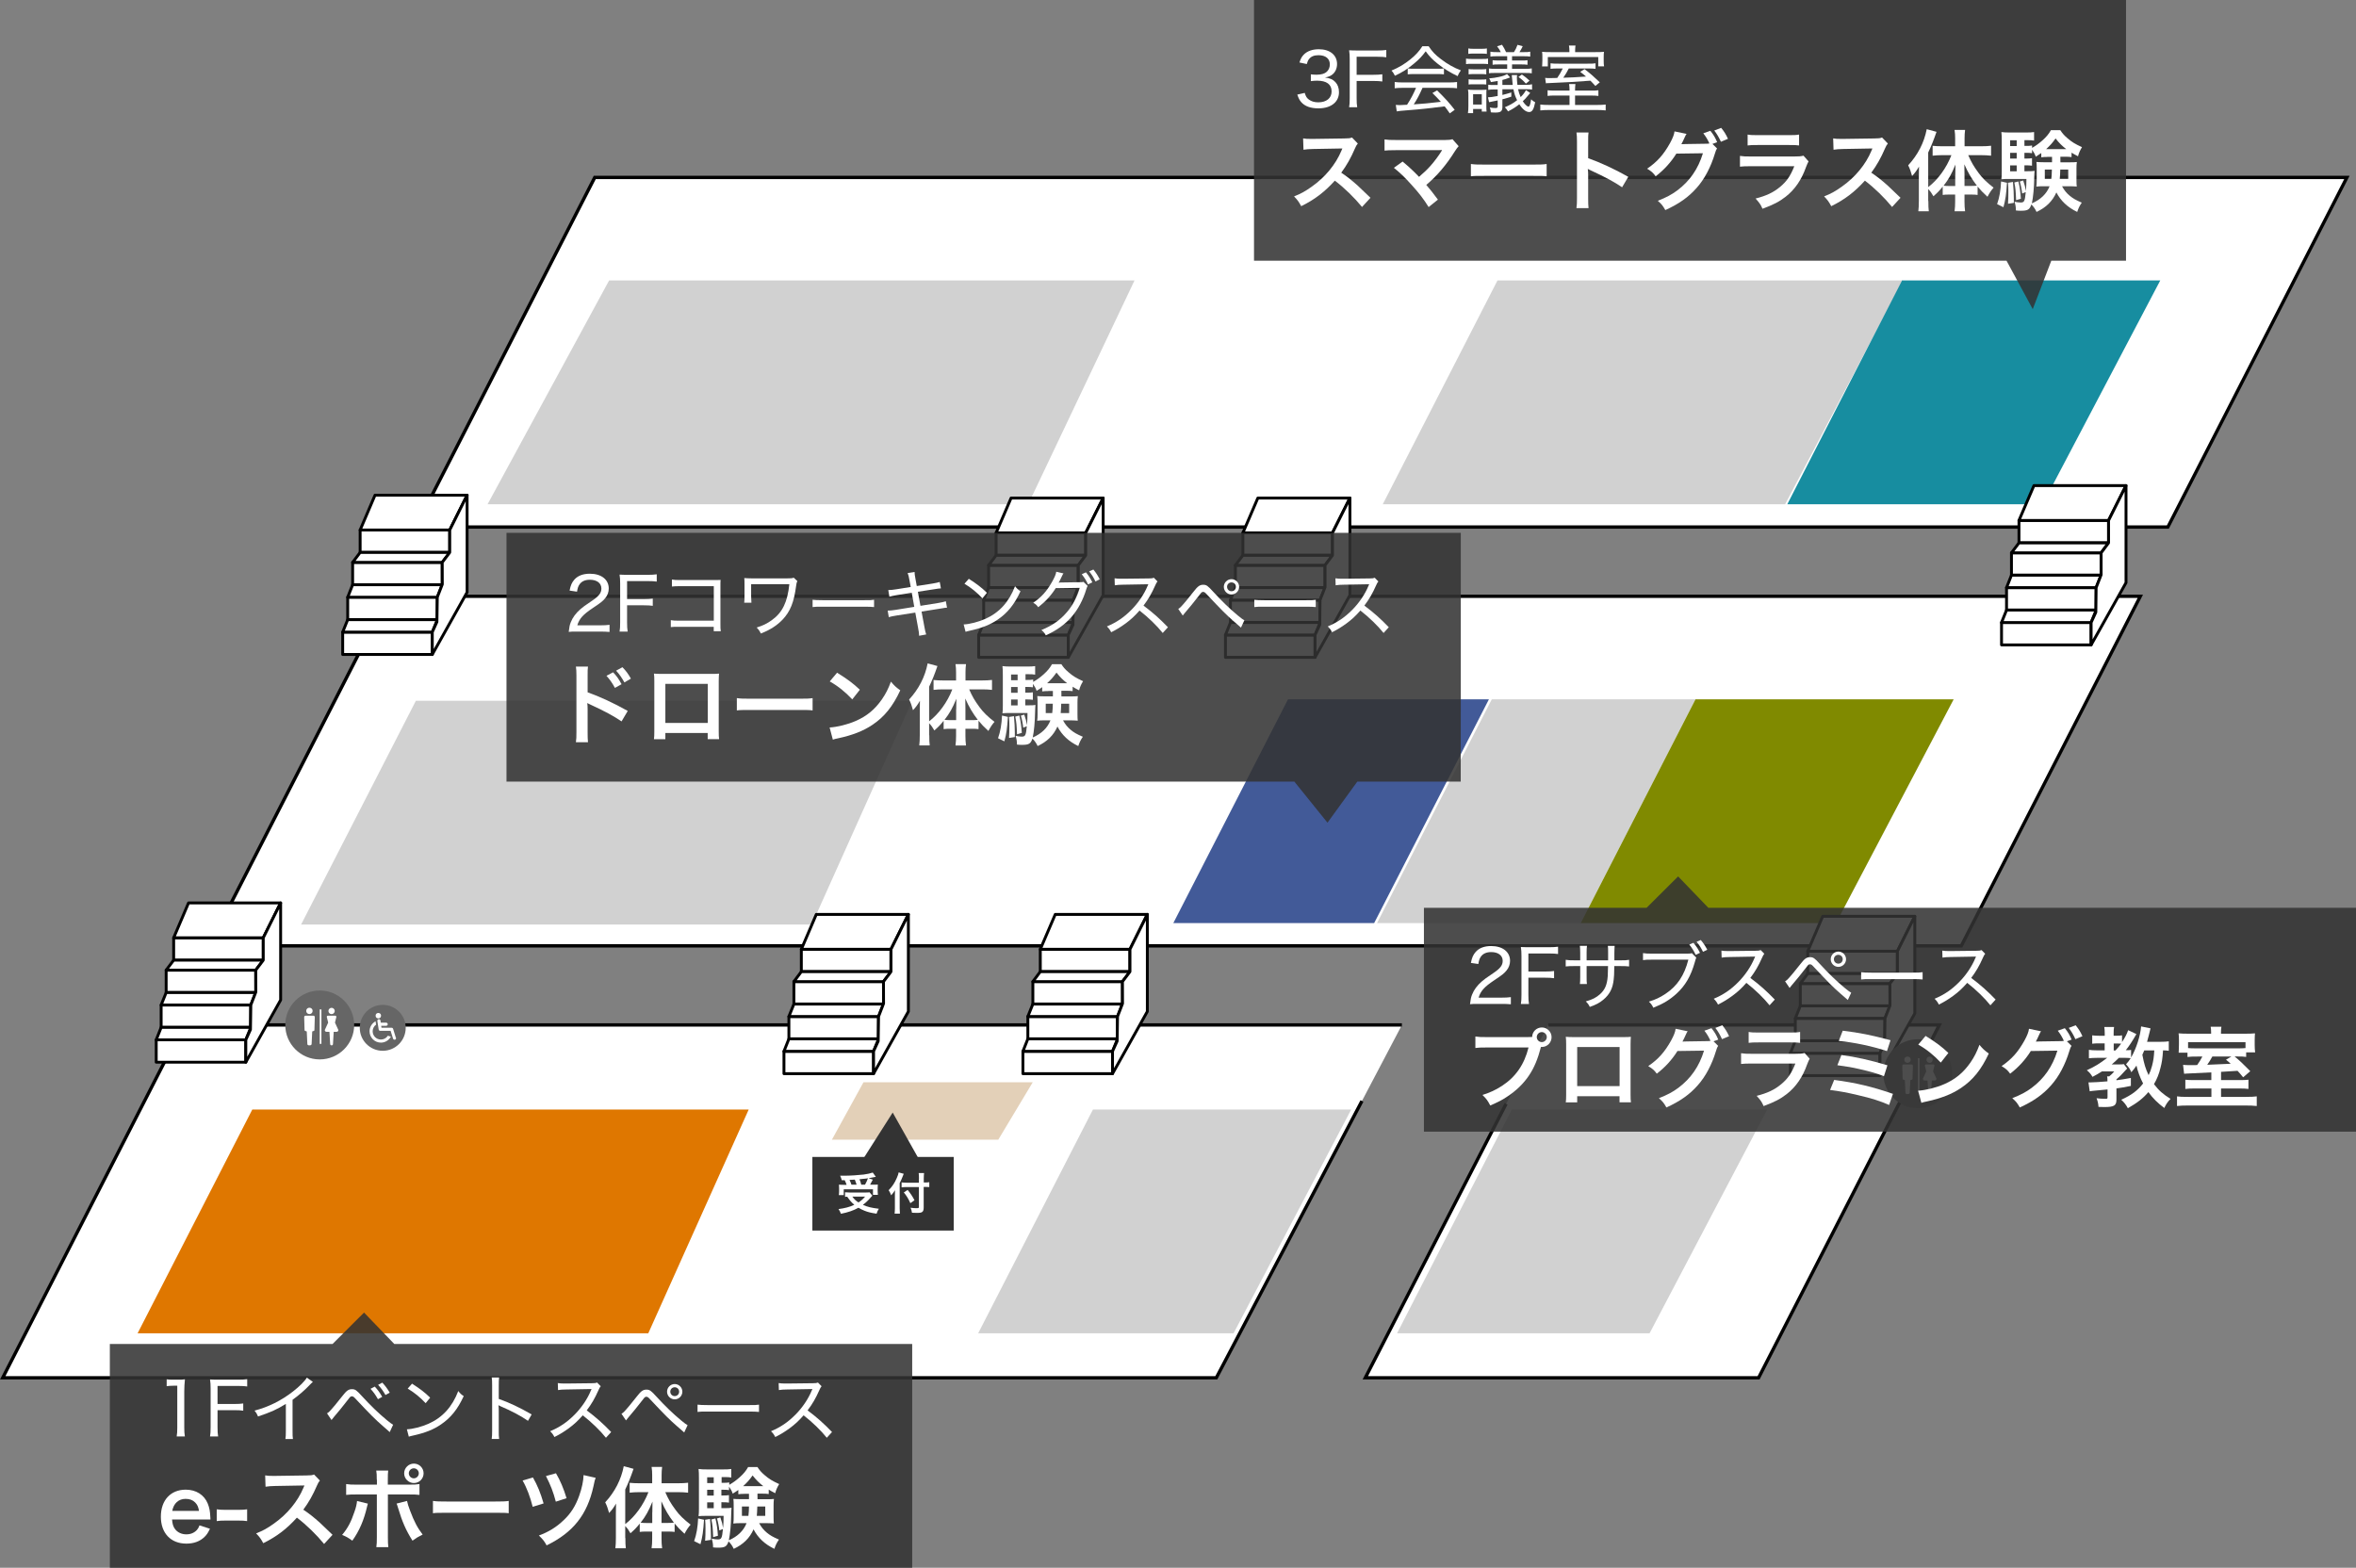 <?xml version="1.0" encoding="UTF-8"?><svg id="_レイヤー_2" xmlns="http://www.w3.org/2000/svg" viewBox="0 0 320.03 212.98"><rect x="0" y="0" width="320.03" height="212.98" fill="#808080" stroke="none"/><defs><style>.cls-1{fill:#000;}.cls-1,.cls-2,.cls-3,.cls-4,.cls-5,.cls-6,.cls-7,.cls-8,.cls-9,.cls-10,.cls-11{stroke-width:0px;}.cls-2{fill:#178da0;}.cls-12{stroke-linecap:round;stroke-linejoin:round;stroke-width:.39px;}.cls-12,.cls-13{stroke:#000;}.cls-12,.cls-13,.cls-10{fill:#fff;}.cls-3{fill:#425a98;}.cls-4{fill:#666;}.cls-13{stroke-miterlimit:10;stroke-width:.45px;}.cls-5{fill:#df7700;}.cls-6{opacity:.87;}.cls-6,.cls-8{fill:#333;}.cls-7{fill:#808a00;}.cls-9{fill:#e3d0b8;}.cls-11{fill:#d1d1d1;}</style></defs><g id="_レイヤー_1-2"><polyline class="cls-13" points="190.43 139.24 24.92 139.24 .37 187.17 165.22 187.17 185 149.57"/><polyline class="cls-13" points="204.58 149.96 185.46 187.17 238.88 187.17 263.43 139.24 210.31 139.24"/><polygon class="cls-10" points="28.41 128.49 52.73 81 290.74 81 266.41 128.49 28.41 128.49"/><path class="cls-1" d="M290.37,81.23l-24.09,47.04H28.78l24.09-47.04h237.5M291.1,80.78H52.59l-24.55,47.94h238.51l24.55-47.94h0Z"/><polygon class="cls-10" points="56.47 71.59 80.79 24.1 318.79 24.1 294.47 71.59 56.47 71.59"/><path class="cls-1" d="M318.43,24.33l-24.09,47.04H56.84l24.09-47.04h237.5M319.16,23.88H80.65l-24.55,47.94h238.51l24.55-47.94h0Z"/><rect class="cls-12" x="23.59" y="127.4" width="12.17" height="3.04"/><rect class="cls-12" x="22.57" y="131.79" width="12.17" height="3.04"/><rect class="cls-12" x="21.89" y="136.53" width="12.17" height="3.04"/><rect class="cls-12" x="21.22" y="141.26" width="12.17" height="3.04"/><polygon class="cls-12" points="33.39 141.26 21.22 141.26 21.89 139.57 34.07 139.57 33.39 141.26"/><polygon class="cls-12" points="34.07 136.53 21.89 136.53 22.57 134.84 34.74 134.84 34.07 136.53"/><polygon class="cls-12" points="34.74 131.79 22.57 131.79 23.59 130.44 35.76 130.44 34.74 131.79"/><polygon class="cls-12" points="35.76 127.4 23.59 127.4 25.61 122.66 38.12 122.66 35.76 127.4"/><polygon class="cls-12" points="33.39 144.3 38.12 135.85 38.12 122.66 35.76 127.4 35.76 129.77 35.76 130.44 34.74 131.79 34.75 134.77 34.07 136.53 34.02 139.87 33.39 141.26 33.39 144.3"/><polygon class="cls-5" points="88.06 181.13 18.69 181.13 34.27 150.73 101.7 150.73 88.06 181.13"/><polygon class="cls-11" points="167.56 181.13 132.87 181.13 148.46 150.73 183.54 150.73 167.56 181.13"/><polygon class="cls-9" points="135.6 154.83 113 154.83 117.29 147.03 140.28 147.03 135.6 154.83"/><polygon class="cls-11" points="224.07 181.13 189.77 181.13 205.36 150.73 240.05 150.73 224.07 181.13"/><rect class="cls-12" x="48.92" y="72" width="12.17" height="3.04"/><rect class="cls-12" x="47.9" y="76.4" width="12.17" height="3.04"/><rect class="cls-12" x="47.23" y="81.13" width="12.17" height="3.04"/><rect class="cls-12" x="46.55" y="85.87" width="12.17" height="3.04"/><polygon class="cls-12" points="58.72 85.87 46.55 85.87 47.23 84.18 59.4 84.18 58.72 85.87"/><polygon class="cls-12" points="59.4 81.13 47.23 81.13 47.9 79.44 60.07 79.44 59.4 81.13"/><polygon class="cls-12" points="60.07 76.4 47.9 76.4 48.92 75.05 61.09 75.05 60.07 76.4"/><polygon class="cls-12" points="61.09 72 48.92 72 50.94 67.27 63.45 67.27 61.09 72"/><polygon class="cls-12" points="58.72 88.91 63.45 80.46 63.45 67.27 61.09 72 61.09 74.37 61.09 75.05 60.07 76.4 60.08 79.38 59.4 81.13 59.35 84.48 58.72 85.87 58.72 88.91"/><rect class="cls-12" x="168.83" y="72.39" width="12.17" height="3.04"/><rect class="cls-12" x="167.81" y="76.79" width="12.17" height="3.04"/><rect class="cls-12" x="167.14" y="81.52" width="12.17" height="3.04"/><rect class="cls-12" x="166.46" y="86.26" width="12.17" height="3.04"/><polygon class="cls-12" points="178.63 86.26 166.46 86.26 167.14 84.57 179.31 84.57 178.63 86.26"/><polygon class="cls-12" points="179.31 81.52 167.14 81.52 167.81 79.83 179.99 79.83 179.31 81.52"/><polygon class="cls-12" points="179.99 76.79 167.81 76.79 168.83 75.44 181 75.44 179.99 76.79"/><polygon class="cls-12" points="181 72.39 168.83 72.39 170.86 67.66 183.37 67.66 181 72.39"/><polygon class="cls-12" points="178.63 89.3 183.37 80.85 183.37 67.66 181 72.39 181 74.76 181 75.44 179.99 76.79 179.99 79.77 179.31 81.52 179.27 84.87 178.63 86.26 178.63 89.3"/><polygon class="cls-11" points="110.27 125.6 40.9 125.6 56.49 95.2 123.91 95.2 110.27 125.6"/><polygon class="cls-3" points="186.66 125.4 159.38 125.4 174.96 95 202.25 95 186.66 125.4"/><polygon class="cls-11" points="214.72 125.4 187.05 125.4 202.64 95 230.31 95 214.72 125.4"/><polygon class="cls-7" points="249.4 125.4 214.72 125.4 230.31 95 265.38 95 249.4 125.4"/><polygon class="cls-11" points="139.67 68.5 66.23 68.5 82.74 38.1 154.11 38.1 139.67 68.5"/><polygon class="cls-11" points="242.49 68.5 187.83 68.5 203.41 38.1 258.47 38.1 242.49 68.5"/><polygon class="cls-2" points="277.46 68.5 242.78 68.5 258.37 38.1 293.44 38.1 277.46 68.5"/><rect class="cls-12" x="141.31" y="128.96" width="12.17" height="3.04"/><rect class="cls-12" x="140.3" y="133.35" width="12.17" height="3.04"/><rect class="cls-12" x="139.62" y="138.09" width="12.17" height="3.04"/><rect class="cls-12" x="138.95" y="142.82" width="12.17" height="3.04"/><polygon class="cls-12" points="151.12 142.82 138.95 142.82 139.62 141.13 151.8 141.13 151.12 142.82"/><polygon class="cls-12" points="151.8 138.09 139.62 138.09 140.3 136.4 152.47 136.4 151.8 138.09"/><polygon class="cls-12" points="152.47 133.35 140.3 133.35 141.31 132 153.49 132 152.47 133.35"/><polygon class="cls-12" points="153.49 128.96 141.31 128.96 143.34 124.22 155.85 124.22 153.49 128.96"/><polygon class="cls-12" points="151.12 145.86 155.85 137.41 155.85 124.22 153.49 128.96 153.49 131.32 153.49 132 152.47 133.35 152.48 136.33 151.8 138.09 151.75 141.43 151.12 142.82 151.12 145.86"/><rect class="cls-12" x="274.25" y="70.7" width="12.17" height="3.04"/><rect class="cls-12" x="273.23" y="75.1" width="12.17" height="3.04"/><rect class="cls-12" x="272.56" y="79.83" width="12.17" height="3.04"/><rect class="cls-12" x="271.88" y="84.57" width="12.17" height="3.04"/><polygon class="cls-12" points="284.05 84.57 271.88 84.57 272.56 82.88 284.73 82.88 284.05 84.57"/><polygon class="cls-12" points="284.73 79.83 272.56 79.83 273.23 78.14 285.41 78.14 284.73 79.83"/><polygon class="cls-12" points="285.41 75.1 273.23 75.1 274.25 73.75 286.42 73.75 285.41 75.1"/><polygon class="cls-12" points="286.42 70.7 274.25 70.7 276.28 65.97 288.79 65.97 286.42 70.7"/><polygon class="cls-12" points="284.05 87.61 288.79 79.16 288.79 65.97 286.42 70.7 286.42 73.07 286.42 73.75 285.41 75.1 285.41 78.08 284.73 79.83 284.69 83.17 284.05 84.57 284.05 87.61"/><rect class="cls-12" x="245.56" y="129.22" width="12.17" height="3.04"/><rect class="cls-12" x="244.55" y="133.61" width="12.17" height="3.04"/><rect class="cls-12" x="243.87" y="138.34" width="12.17" height="3.04"/><rect class="cls-12" x="243.2" y="143.08" width="12.17" height="3.04"/><polygon class="cls-12" points="255.37 143.08 243.2 143.08 243.87 141.39 256.05 141.39 255.37 143.08"/><polygon class="cls-12" points="256.05 138.34 243.87 138.34 244.55 136.65 256.72 136.65 256.05 138.34"/><polygon class="cls-12" points="256.72 133.61 244.55 133.61 245.56 132.26 257.74 132.26 256.72 133.61"/><polygon class="cls-12" points="257.74 129.22 245.56 129.22 247.59 124.48 260.1 124.48 257.74 129.22"/><polygon class="cls-12" points="255.37 146.12 260.1 137.67 260.1 124.48 257.74 129.22 257.74 131.58 257.74 132.26 256.72 133.61 256.73 136.59 256.05 138.34 256 141.69 255.37 143.08 255.37 146.12"/><circle class="cls-4" cx="260.51" cy="145.86" r="4.68"/><path class="cls-10" d="M262.11,144.39c-.24,0-.43-.2-.43-.43s.2-.43.43-.43.43.2.43.43-.2.43-.43.43Z"/><path class="cls-10" d="M263.04,146.54l-.45-.98s0-.03,0-.05l.18-.74c0-.1-.06-.17-.16-.17h-.98c-.1,0-.17.08-.16.17l.18.74s0,.03,0,.05l-.45.98c-.01.14.09.25.23.25h.4l.1,1.67c0,.09.08.17.17.17h.04c.09,0,.17-.07.17-.17l.1-1.67h.4c.14,0,.24-.11.23-.25Z"/><circle class="cls-10" cx="259.11" cy="143.96" r=".43"/><path class="cls-10" d="M259.63,144.6h-1.04c-.11,0-.19.09-.19.19l.05,1.77c0,.07.06.1.12.12l.18.06.08,1.72c0,.1.11.17.23.17h.12c.12,0,.22-.08.23-.17l.08-1.72.18-.06c.06-.01.12-.05.12-.12l.05-1.77c0-.11-.08-.19-.19-.19Z"/><rect class="cls-10" x="260.51" y="143.76" width=".23" height="4.68"/><circle class="cls-4" cx="43.43" cy="139.24" r="4.68"/><path class="cls-10" d="M45.04,137.77c-.24,0-.43-.2-.43-.43s.2-.43.43-.43.43.2.43.43-.2.43-.43.43Z"/><path class="cls-10" d="M45.96,139.92l-.45-.98s0-.03,0-.05l.18-.74c0-.1-.06-.17-.16-.17h-.98c-.1,0-.17.08-.16.17l.18.74s0,.03,0,.05l-.45.98c-.01.14.09.25.23.25h.4l.1,1.67c0,.09.08.17.17.17h.04c.09,0,.17-.07.17-.17l.1-1.67h.4c.14,0,.24-.11.23-.25Z"/><circle class="cls-10" cx="42.03" cy="137.33" r=".43"/><path class="cls-10" d="M42.55,137.98h-1.04c-.11,0-.19.09-.19.19l.05,1.77c0,.07.06.1.12.12l.18.06.08,1.72c0,.1.11.17.23.17h.12c.12,0,.22-.08.23-.17l.08-1.72.18-.06c.06-.01.12-.05.12-.12l.05-1.77c0-.11-.08-.19-.19-.19Z"/><rect class="cls-10" x="43.43" y="137.13" width=".23" height="4.68"/><rect class="cls-12" x="108.85" y="128.96" width="12.17" height="3.04"/><rect class="cls-12" x="107.84" y="133.35" width="12.17" height="3.04"/><rect class="cls-12" x="107.16" y="138.09" width="12.17" height="3.04"/><rect class="cls-12" x="106.49" y="142.82" width="12.17" height="3.04"/><polygon class="cls-12" points="118.66 142.82 106.49 142.82 107.16 141.13 119.34 141.13 118.66 142.82"/><polygon class="cls-12" points="119.34 138.09 107.16 138.09 107.84 136.4 120.01 136.4 119.34 138.09"/><polygon class="cls-12" points="120.01 133.35 107.84 133.35 108.85 132 121.03 132 120.01 133.35"/><polygon class="cls-12" points="121.03 128.96 108.85 128.96 110.88 124.22 123.39 124.22 121.03 128.96"/><polygon class="cls-12" points="118.66 145.86 123.39 137.41 123.39 124.22 121.03 128.96 121.03 131.32 121.03 132 120.01 133.35 120.02 136.33 119.34 138.09 119.29 141.43 118.66 142.82 118.66 145.86"/><rect class="cls-12" x="135.31" y="72.39" width="12.17" height="3.04"/><rect class="cls-12" x="134.29" y="76.79" width="12.17" height="3.04"/><rect class="cls-12" x="133.62" y="81.52" width="12.17" height="3.04"/><rect class="cls-12" x="132.94" y="86.26" width="12.17" height="3.04"/><polygon class="cls-12" points="145.11 86.26 132.94 86.26 133.62 84.57 145.79 84.57 145.11 86.26"/><polygon class="cls-12" points="145.79 81.52 133.62 81.52 134.29 79.83 146.47 79.83 145.79 81.52"/><polygon class="cls-12" points="146.47 76.79 134.29 76.79 135.31 75.44 147.48 75.44 146.47 76.79"/><polygon class="cls-12" points="147.48 72.39 135.31 72.39 137.34 67.66 149.85 67.66 147.48 72.39"/><polygon class="cls-12" points="145.11 89.3 149.85 80.85 149.85 67.66 147.48 72.39 147.48 74.76 147.48 75.44 146.47 76.79 146.47 79.77 145.79 81.52 145.75 84.87 145.11 86.26 145.11 89.3"/><circle class="cls-4" cx="51.99" cy="139.63" r="3.12"/><path class="cls-10" d="M52.68,140.71c-.2.31-.54.51-.94.51-.62,0-1.12-.5-1.12-1.12,0-.37.18-.7.46-.9l-.06-.46c-.49.26-.82.77-.82,1.36,0,.85.69,1.54,1.54,1.54.58,0,1.09-.33,1.36-.81l-.42-.13Z"/><circle class="cls-10" cx="51.39" cy="137.98" r=".37"/><path class="cls-10" d="M53.77,140.97l-.37-1.2c-.03-.09-.11-.15-.2-.15h-1.38l-.04-.27h.68c.12,0,.21-.1.21-.21s-.1-.21-.21-.21h-.74l-.04-.29c-.02-.12-.13-.2-.24-.18-.12.02-.2.13-.18.24l.18,1.16c.02.1.11.18.21.18h1.41l.33,1.05c.03.09.11.15.2.15.02,0,.04,0,.06,0,.11-.03.18-.15.14-.27Z"/><rect class="cls-8" x="110.35" y="157.17" width="19.2" height="10"/><path class="cls-10" d="M118.49,162.44q-.1.1-.53.58c-.2.21-.44.43-.75.66.64.28,1.13.4,2.17.53-.14.21-.23.41-.31.67-.78-.12-1.15-.21-1.63-.4-.3-.12-.55-.24-.83-.41-.68.38-1.42.63-2.38.82-.1-.27-.18-.42-.33-.64.82-.1,1.54-.29,2.15-.58-.38-.32-.56-.52-.97-1.1-.17.01-.19.01-.29.02v-.62c.16.02.37.03.61.03h2.19c.25,0,.4,0,.52-.03l.39.46ZM114.34,160.32c-.06-.22-.11-.38-.22-.6.21,0,.37,0,.48,0,.87,0,1.96-.07,2.73-.16.49-.07.92-.16,1.22-.27l.42.58c-.1.02-.11.02-.26.05-.24.05-.42.09-.73.14l.58.19c-.27.52-.28.54-.37.69h.4c.34,0,.48,0,.65-.02-.01.16-.02.29-.02.51v.44c0,.17.01.31.03.45h-.67v-.75h-3.97v.78h-.67c.02-.14.04-.3.04-.46v-.45c0-.17,0-.29-.02-.51.18.02.34.03.66.03h.38c-.06-.2-.17-.46-.26-.63h-.4ZM116.36,160.94c-.08-.25-.16-.48-.25-.69-.02,0-.25.02-.71.04.1.21.18.42.26.65h.69ZM115.78,162.56c.25.35.46.55.83.79.39-.25.62-.46.9-.79h-1.73ZM117.5,160.94c.16-.28.29-.57.4-.87-.16.02-.2.03-.26.04-.07,0-.22.02-.44.04-.1.01-.25.02-.45.05.12.28.16.41.24.74h.51Z"/><path class="cls-10" d="M122.21,164.15c0,.27.01.49.03.72h-.72c.02-.22.04-.42.04-.72v-1.78c0-.3,0-.43.01-.68-.21.34-.3.46-.52.69-.09-.27-.18-.45-.34-.69.47-.47.83-1,1.11-1.67.15-.33.21-.54.25-.75l.69.19c-.04.09-.08.19-.14.35-.07.2-.24.58-.41.92v3.42ZM124.83,160.11c0-.29-.01-.54-.04-.75h.73c-.02.23-.04.45-.04.75v.53h.17c.26,0,.43-.01.58-.04v.66c-.16-.01-.36-.02-.57-.02h-.19v2.82c0,.31-.07.5-.21.59-.13.09-.29.12-.74.12-.22,0-.38,0-.64-.02-.04-.27-.08-.42-.19-.68.34.04.53.06.74.06.34,0,.39-.02.39-.15v-2.72h-1.64c-.25,0-.51.01-.71.04v-.67c.19.02.4.04.68.04h1.67v-.53ZM123.29,161.65c.42.51.64.86.93,1.4l-.56.4c-.29-.64-.5-.98-.89-1.46l.52-.34Z"/><polygon class="cls-8" points="117.33 157.31 121.26 151.14 124.73 157.31 117.33 157.31"/><polygon class="cls-6" points="288.79 0 170.34 0 170.34 35.42 272.56 35.42 276.12 42 278.64 35.42 288.79 35.42 288.79 0"/><polyline class="cls-6" points="198.43 93.71 198.43 72.39 68.8 72.39 68.8 106.18 175.82 106.18 180.32 111.76 184.37 106.18 198.42 106.18"/><path class="cls-10" d="M78.23,100.81c.06-.38.07-.71.07-1.34v-7.69c0-.59-.02-.9-.07-1.22h1.64c-.05.36-.05.52-.05,1.26v2.23c1.64.58,3.53,1.45,5.45,2.53l-.84,1.42c-1-.68-2.24-1.37-4.25-2.29-.28-.13-.31-.14-.41-.2.04.34.05.48.05.82v3.17c0,.62.01.94.05,1.33h-1.64ZM83.28,91.33c.49.52.76.89,1.15,1.62l-.9.5c-.36-.66-.72-1.18-1.15-1.64l.9-.48ZM84.82,92.71c-.35-.62-.68-1.12-1.13-1.6l.86-.47c.48.49.79.91,1.15,1.55l-.89.52Z"/><path class="cls-10" d="M90.38,99.58v.84h-1.55c.04-.29.05-.58.05-1.03v-6.87c0-.46-.01-.68-.05-1.01.29.02.54.04,1.02.04h6.81c.52,0,.73-.01,1.01-.04-.02.31-.04.55-.04,1v6.86c0,.44.01.77.05,1.04h-1.55v-.83h-5.76ZM96.14,92.9h-5.76v5.31h5.76v-5.31Z"/><path class="cls-10" d="M100.11,94.84c.53.07.76.08,1.94.08h6.39c1.19,0,1.42-.01,1.94-.08v1.67c-.48-.06-.61-.06-1.96-.06h-6.37c-1.34,0-1.48,0-1.96.06v-1.67Z"/><path class="cls-10" d="M112.69,98.83c1.03-.06,2.46-.41,3.55-.89,1.5-.65,2.61-1.57,3.56-2.94.53-.77.86-1.43,1.22-2.4.47.56.66.74,1.27,1.18-1.02,2.19-2.16,3.61-3.8,4.7-1.22.82-2.71,1.4-4.57,1.8-.48.1-.52.11-.79.2l-.44-1.66ZM113.71,91.39c1.43.89,2.17,1.44,3.09,2.31l-1.03,1.31c-.96-1.02-1.94-1.81-3.06-2.44l1-1.19Z"/><path class="cls-10" d="M126.23,99.88c0,.62.01,1.02.06,1.39h-1.42c.05-.46.07-.79.07-1.4v-3.31c0-.64,0-.83.02-1.36-.32.55-.55.86-.94,1.28-.16-.59-.3-1-.53-1.45,1.32-1.44,2.16-3.08,2.52-4.91l1.33.36c-.43,1.24-.72,1.94-1.13,2.81v4.7c1.31-1,2.48-2.6,3.15-4.34h-1.28c-.41,0-.88.02-1.27.07v-1.34c.37.04.84.06,1.31.06h1.75v-1.09c0-.4-.02-.77-.08-1.13h1.43c-.05.37-.07.72-.07,1.14v1.08h2.22c.53,0,1-.02,1.38-.07v1.35c-.41-.05-.89-.07-1.34-.07h-1.76c.4.92.72,1.49,1.4,2.41.49.68,1.14,1.32,2.04,2-.32.37-.52.66-.83,1.24-.64-.59-.92-.88-1.34-1.39v1.14c-.25-.04-.5-.05-.88-.05h-.9v.96c0,.47.02.88.08,1.31h-1.43c.06-.44.08-.86.08-1.31v-.96h-.84c-.34,0-.6.01-.85.05v-1.13c-.47.58-.66.78-1.26,1.31-.26-.46-.41-.66-.71-.98v1.63ZM129.89,96.36c0-.62,0-.88.02-1.44-.54,1.31-.9,1.95-1.61,2.87.24.02.44.04.79.04h.79v-1.46ZM132.02,97.83c.35,0,.53-.01.8-.04-.68-.89-1.19-1.73-1.7-2.9.02.67.02.96.02,1.44v1.5h.88Z"/><path class="cls-10" d="M136.91,97.39c-.1,1.56-.2,2.28-.48,3.32l-.86-.42c.32-.91.49-1.9.54-3.08l.8.18ZM144.17,93.88c.01.44.01.5.01.73h1.26c.49,0,.71-.01.97-.04-.04.26-.05.56-.05.85v1.62c0,.46.01.62.04.86-.35-.02-.59-.04-.92-.04h-1.08c.29.54.6.92,1.03,1.28.43.36.82.59,1.66.95-.29.41-.46.76-.62,1.26-1.3-.62-2.23-1.5-2.83-2.65-.54,1.2-1.39,2.04-2.69,2.65-.2-.42-.42-.73-.71-1.02-.23.71-.49.86-1.43.86-.26,0-.4-.01-.67-.04,0-.48-.06-.8-.19-1.19.35.07.56.11.82.11.5,0,.59-.14.71-1.42l-.49.2c-.04-.48-.19-1.21-.32-1.63l.46-.14c.22.65.28.88.37,1.44.05-.64.07-.96.07-1.66h-2.43c-.37,0-.71.01-.97.04.04-.29.05-.61.05-1.02v-4.15c0-.6-.01-.89-.05-1.24.35.05.66.06,1.21.06h2.1c.56,0,.79-.01,1.13-.06v1.16c-.29-.05-.49-.06-.91-.06h-.4v.78h.24c.32,0,.54-.01.8-.05v.32c.55-.32.91-.58,1.42-1.03.52-.47.85-.86,1.14-1.38h1.27c.28.43.53.72.98,1.1.6.52,1.03.78,1.97,1.21-.26.42-.42.77-.54,1.24-.44-.23-.6-.31-.88-.49v.6c-.29-.04-.5-.05-.84-.05h-.67ZM137.73,97.29c.08.9.12,1.52.12,2.25v.59l-.79.12c.04-.61.05-.84.05-1.65,0-.58-.01-.72-.05-1.2l.67-.11ZM138.23,91.63h-.89v.78h.89v-.78ZM138.23,93.33h-.89v.78h.89v-.78ZM137.34,95.03v.8h.89v-.8h-.89ZM138.46,97.21c.18.72.28,1.44.34,2.35l-.65.19c-.05-1.26-.08-1.62-.24-2.4l.55-.14ZM142.39,93.88c-.32,0-.58.01-.82.05v-.58c-.24.17-.37.26-.76.5-.12-.35-.23-.56-.5-.95v.47c-.26-.04-.48-.05-.8-.05h-.24v.78h.23c.38,0,.54-.01.8-.05v1.02c-.26-.04-.5-.05-.8-.05h-.23v.8h.42c.5,0,.72-.01.96-.05-.02.22-.04.48-.05,1-.02,1.28-.14,2.59-.32,3.42,1.19-.52,2-1.29,2.41-2.33h-.85c-.38,0-.63.01-.95.05.04-.28.05-.49.05-.88v-1.62c0-.4-.01-.54-.04-.85.24.02.47.04.95.04h1.17v-.73h-.64ZM142.05,95.6v1.27h.88c.05-.42.07-.73.08-1.27h-.96ZM144.96,92.82c-.62-.49-.92-.79-1.45-1.45-.46.64-.7.91-1.28,1.45h2.74ZM144.15,95.6c-.02.71-.04.91-.07,1.27h1.15v-1.27h-1.08Z"/><path class="cls-10" d="M78.41,85.8c-.67,0-.83,0-1.16.04.1-.76.13-.92.28-1.3.26-.66.68-1.23,1.32-1.79.33-.29.57-.46,1.56-1.13.95-.64,1.28-1.07,1.28-1.67,0-.73-.61-1.19-1.56-1.19-.65,0-1.12.21-1.41.63-.18.26-.26.5-.34.99l-1.01-.15c.14-.72.31-1.1.65-1.49.47-.53,1.18-.8,2.1-.8,1.56,0,2.57.79,2.57,2.01,0,.47-.17.94-.47,1.3-.32.4-.57.6-1.71,1.36-1.32.88-1.83,1.45-2.09,2.34h3.09c.53,0,.94-.02,1.29-.07v.97c-.43-.04-.77-.05-1.31-.05h-3.08Z"/><path class="cls-10" d="M85.18,84.55c0,.58.02.88.08,1.25h-1.1c.06-.34.08-.67.08-1.24v-5.32c0-.46-.02-.78-.08-1.18.34.02.65.03,1.14.03h2.7c.52,0,.83-.02,1.21-.07v.99c-.34-.05-.65-.07-1.2-.07h-2.83v2.45h2.29c.53,0,.83-.02,1.2-.07v.98c-.34-.05-.65-.07-1.2-.07h-2.29v2.32Z"/><path class="cls-10" d="M92.29,85.15c-.67,0-.87,0-1.17.04v-.94c.35.06.52.07,1.18.07h4.66v-4.69h-4.46c-.66,0-.87.01-1.23.05v-.95c.37.06.53.07,1.24.07h4.85c.12,0,.27,0,.52-.02-.02.24-.02.41-.02.79v5.19c0,.45,0,.74.05.99h-.96v-.6h-4.66Z"/><path class="cls-10" d="M101.09,81.88c.03-.22.04-.47.04-.9v-1.6c0-.39,0-.6-.03-.85.26.02.6.04.93.04h4.94c.49,0,.62-.01.85-.09l.49.46c-.09.19-.12.27-.16.6-.3,2.29-.8,3.53-1.86,4.65-.76.79-1.73,1.41-2.94,1.87-.19-.38-.28-.51-.57-.81.87-.27,1.42-.54,2.07-1.01,1.43-1.02,2.12-2.46,2.37-4.87h-5.19v1.6q.02.74.04.91h-.98Z"/><path class="cls-10" d="M110.38,81.48c.32.04.69.06,1.38.06h5.62c.8,0,1,0,1.35-.06v.99c-.38-.04-.67-.05-1.36-.05h-5.6c-.79,0-1.04,0-1.39.05v-.99Z"/><path class="cls-10" d="M123.53,78.78c-.09-.5-.13-.67-.24-.93l.94-.15c0,.28.04.47.12.92l.18.99,2.12-.33c.44-.07.77-.15,1-.22l.16.87c-.3.02-.31.02-1,.13l-2.13.33.35,1.91,2.38-.38c.5-.08.79-.15,1.07-.24l.16.88c-.2,0-.25,0-.45.04-.05,0-.1.02-.16.03-.12.02-.26.04-.44.07l-2.41.38.38,2.04c.11.59.14.74.25,1.07l-.96.18c0-.31-.05-.6-.14-1.08l-.38-2.07-2.57.4c-.55.09-.73.13-1.03.22l-.15-.89c.34,0,.6-.03,1.07-.1l2.54-.41-.34-1.92-1.95.31c-.49.08-.82.15-1.09.23l-.15-.9c.35,0,.65-.04,1.11-.11l1.94-.31-.18-.96Z"/><path class="cls-10" d="M130.9,84.83c.8-.03,2-.34,2.93-.75,1.91-.85,3.23-2.3,4.05-4.45.28.35.39.46.74.69-.82,1.78-1.75,2.94-3.09,3.85-1.02.7-2.14,1.14-3.75,1.5-.32.07-.4.09-.62.16l-.26-1ZM131.6,78.63c1.11.71,1.73,1.19,2.46,1.9l-.61.75c-.75-.8-1.55-1.45-2.44-1.98l.59-.67Z"/><path class="cls-10" d="M147.74,79.6q-.07.1-.17.41c-.44,1.48-1.15,2.8-2.01,3.79-.92,1.05-2.02,1.84-3.5,2.51-.19-.35-.29-.47-.6-.72,1.51-.62,2.55-1.35,3.5-2.47.75-.88,1.35-2.01,1.71-3.26l-3.27.05c-.64,1.01-1.42,1.85-2.37,2.58-.22-.3-.33-.4-.68-.61,1.08-.72,1.82-1.54,2.53-2.79.37-.64.55-1.07.6-1.42l.98.23c-.09.12-.1.13-.22.39-.24.51-.32.67-.44.87q.08-.02.25-.03h.12c1.52-.02,2.37-.03,2.57-.04.24,0,.31,0,.43-.05l.57.56ZM147.51,77.75c.39.48.59.79.87,1.36l-.59.28c-.22-.49-.48-.92-.85-1.38l.57-.26ZM148.52,77.37c.38.47.6.81.86,1.33l-.58.29c-.23-.5-.48-.9-.85-1.37l.57-.25Z"/><path class="cls-10" d="M157.94,85.99c-.77-.97-1.98-2.14-3.15-3.05-.66.75-1.18,1.23-1.9,1.76-.69.5-1.21.82-1.95,1.19-.19-.36-.28-.49-.58-.79,1.29-.54,2.3-1.22,3.31-2.24.94-.94,1.75-2.13,2.22-3.28.03-.07.03-.08.06-.13,0-.03.02-.04.03-.08q-.12.01-3.4.06c-.54,0-.79.03-1.15.08l-.03-.95c.31.05.51.06.95.06h.22l3.46-.04c.41,0,.52-.02.71-.09l.49.5c-.11.13-.19.26-.29.5-.51,1.15-.96,1.92-1.61,2.78,1.26.94,2.17,1.75,3.32,2.94l-.71.78Z"/><path class="cls-10" d="M160.05,82.72c.14-.08.22-.15.34-.26.29-.29,1.18-1.35,1.73-2.07.58-.75.85-.95,1.32-.95.43,0,.62.13,1.35.94,1.19,1.3,2.24,2.31,3.37,3.25.49.4.66.52.87.64l-.46.99q-.18-.16-.93-.81c-1.08-.94-1.6-1.46-3.81-3.81-.16-.17-.27-.23-.4-.23-.11,0-.2.04-.3.16t-.37.47c-.48.63-1.19,1.5-1.8,2.21-.1.12-.17.21-.3.37l-.61-.9ZM168.32,79.72c0,.57-.47,1.04-1.04,1.04s-1.04-.47-1.04-1.04.47-1.04,1.04-1.04,1.04.47,1.04,1.04ZM166.68,79.72c0,.33.26.6.6.6s.6-.26.6-.6-.26-.6-.6-.6-.6.26-.6.6Z"/><path class="cls-10" d="M170.38,81.48c.32.04.69.06,1.38.06h5.62c.8,0,1,0,1.35-.06v.99c-.38-.04-.67-.05-1.36-.05h-5.6c-.79,0-1.04,0-1.39.05v-.99Z"/><path class="cls-10" d="M187.94,85.99c-.77-.97-1.98-2.14-3.15-3.05-.66.75-1.18,1.23-1.9,1.76-.69.5-1.21.82-1.95,1.19-.19-.36-.28-.49-.58-.79,1.29-.54,2.3-1.22,3.31-2.24.94-.94,1.75-2.13,2.22-3.28.03-.07.03-.08.06-.13,0-.03.02-.04.03-.08q-.12.01-3.4.06c-.54,0-.79.03-1.15.08l-.03-.95c.31.05.51.06.95.06h.22l3.46-.04c.41,0,.52-.02.71-.09l.49.5c-.11.13-.19.26-.29.5-.51,1.15-.96,1.92-1.61,2.78,1.26.94,2.17,1.75,3.32,2.94l-.71.78Z"/><path class="cls-10" d="M185,28.1c-1-1.22-2.37-2.57-3.68-3.56-1.36,1.51-2.73,2.57-4.57,3.47-.34-.62-.48-.82-.97-1.33.92-.36,1.5-.68,2.4-1.32,1.81-1.27,3.25-3.01,4.03-4.88l.13-.31q-.19.01-3.97.07c-.58.01-.9.04-1.31.1l-.05-1.54c.34.06.56.07,1.06.07h.29l4.22-.06c.67-.01.77-.02,1.07-.13l.79.82c-.16.18-.25.35-.38.65-.55,1.28-1.14,2.33-1.87,3.31.76.5,1.4,1.01,2.22,1.74q.3.26,1.75,1.67l-1.15,1.25Z"/><path class="cls-10" d="M190.53,21.95c.63.53,1,.85,1.49,1.33q.66.67.74.74c.62-.53,1.13-1.01,1.57-1.51.52-.58,1.17-1.47,1.46-1.96q.04-.06.07-.11s.01-.04.02-.06c-.12.01-.3.02-.55.02h-5.72c-.97.01-1.09.01-1.54.06v-1.52c.47.07.74.08,1.56.08h6.67c.52-.01.7-.02,1-.11l.84.95c-.18.19-.25.28-.53.71-1.14,1.83-2.4,3.31-3.87,4.55.5.58.96,1.15,1.58,2l-1.26,1.01c-.67-1.08-1.31-1.91-2.32-3.02-.92-1.02-1.52-1.61-2.4-2.31l1.18-.85Z"/><path class="cls-10" d="M199.82,22.28c.53.07.76.08,1.94.08h6.39c1.19,0,1.42-.01,1.94-.08v1.67c-.48-.06-.61-.06-1.96-.06h-6.37c-1.34,0-1.48,0-1.96.06v-1.67Z"/><path class="cls-10" d="M214.14,28.25c.06-.38.07-.71.07-1.34v-7.69c0-.59-.02-.9-.07-1.22h1.64c-.05.36-.05.52-.05,1.26v2.23c1.64.58,3.53,1.45,5.45,2.53l-.84,1.42c-1-.68-2.24-1.37-4.25-2.29-.28-.13-.31-.14-.41-.2.04.34.05.48.05.82v3.17c0,.62.01.94.05,1.33h-1.64Z"/><path class="cls-10" d="M233.24,20.16c-.12.18-.17.28-.3.72-.55,1.82-1.4,3.44-2.46,4.63-1.1,1.26-2.42,2.19-4.27,3.03-.34-.6-.49-.8-1.02-1.26,1.2-.48,1.87-.84,2.63-1.4,1.71-1.28,2.84-2.91,3.5-5.06l-3.61.05c-.73,1.17-1.67,2.21-2.81,3.08-.36-.49-.54-.65-1.16-1.03,1.37-.94,2.23-1.9,3.11-3.48.37-.68.56-1.16.61-1.59l1.64.34c-.1.12-.1.13-.24.43-.22.48-.3.66-.47.97.13-.01.32-.01.58-.02l2.63-.04c.31,0,.47-.01.6-.04-.24-.53-.49-.95-.83-1.38l.96-.34c.44.55.65.9.92,1.55l-.64.23.62.61ZM233.76,19.25c-.25-.55-.54-1.06-.9-1.52l.94-.36c.42.52.66.91.92,1.49l-.96.4Z"/><path class="cls-10" d="M245.67,21.92c-.12.22-.19.38-.34.76-.62,1.76-1.54,3.09-2.78,4.05-.85.66-1.63,1.07-3.14,1.63-.26-.6-.41-.8-.94-1.39,1.46-.37,2.41-.82,3.33-1.58.89-.74,1.4-1.47,1.93-2.81h-5.84c-.8,0-1.1.01-1.54.06v-1.46c.46.07.72.08,1.56.08h5.71c.74,0,.98-.02,1.36-.11l.68.77ZM237.39,18.28c.4.07.65.08,1.4.08h4.19c.76,0,1.01-.01,1.4-.08v1.48c-.37-.05-.6-.06-1.38-.06h-4.23c-.78,0-1.01.01-1.38.06v-1.48Z"/><path class="cls-10" d="M257,28.1c-1-1.22-2.37-2.57-3.68-3.56-1.36,1.51-2.73,2.57-4.57,3.47-.34-.62-.48-.82-.97-1.33.92-.36,1.5-.68,2.4-1.32,1.81-1.27,3.25-3.01,4.03-4.88l.13-.31q-.19.01-3.97.07c-.58.01-.9.04-1.31.1l-.05-1.54c.34.06.56.07,1.06.07h.29l4.22-.06c.67-.01.77-.02,1.07-.13l.79.82c-.16.18-.25.35-.38.65-.55,1.28-1.14,2.33-1.87,3.31.76.5,1.4,1.01,2.22,1.74q.3.26,1.75,1.67l-1.15,1.25Z"/><path class="cls-10" d="M261.94,27.31c0,.62.01,1.02.06,1.39h-1.42c.05-.46.07-.79.07-1.4v-3.31c0-.64,0-.83.02-1.36-.32.55-.55.86-.94,1.28-.16-.59-.3-1-.53-1.45,1.32-1.44,2.16-3.08,2.52-4.91l1.33.36c-.43,1.23-.72,1.94-1.13,2.81v4.7c1.31-1,2.48-2.6,3.15-4.34h-1.28c-.41,0-.88.02-1.27.07v-1.34c.37.04.84.06,1.31.06h1.75v-1.09c0-.4-.02-.77-.08-1.13h1.43c-.05.37-.07.72-.07,1.14v1.08h2.22c.53,0,1-.02,1.38-.07v1.35c-.41-.05-.89-.07-1.34-.07h-1.76c.4.92.72,1.49,1.4,2.41.49.68,1.14,1.32,2.04,2-.32.37-.52.66-.83,1.24-.64-.59-.92-.88-1.34-1.39v1.14c-.25-.04-.5-.05-.88-.05h-.9v.96c0,.47.02.88.08,1.31h-1.43c.06-.44.08-.86.08-1.31v-.96h-.84c-.34,0-.6.01-.85.05v-1.13c-.47.58-.66.78-1.26,1.31-.26-.46-.41-.66-.71-.98v1.63ZM265.6,23.8c0-.62,0-.88.02-1.44-.54,1.31-.9,1.95-1.61,2.87.24.02.44.04.79.04h.79v-1.46ZM267.73,25.26c.35,0,.53-.01.8-.04-.68-.89-1.19-1.73-1.7-2.9.02.67.02.96.02,1.44v1.5h.88Z"/><path class="cls-10" d="M272.62,24.83c-.1,1.56-.2,2.28-.48,3.32l-.86-.42c.32-.91.49-1.9.54-3.08l.8.18ZM279.87,21.32c.01.44.01.5.01.73h1.26c.49,0,.71-.01.97-.04-.04.26-.05.56-.05.85v1.62c0,.46.01.62.04.86-.35-.02-.59-.04-.92-.04h-1.08c.29.54.6.92,1.03,1.28.43.36.82.59,1.65.95-.29.41-.46.76-.62,1.26-1.3-.62-2.23-1.5-2.83-2.65-.54,1.2-1.39,2.04-2.69,2.65-.2-.42-.42-.73-.71-1.02-.23.71-.49.86-1.43.86-.26,0-.4-.01-.67-.04,0-.48-.06-.8-.19-1.19.35.07.56.11.82.11.5,0,.59-.14.71-1.42l-.49.2c-.04-.48-.19-1.21-.32-1.63l.46-.14c.22.65.28.88.37,1.44.05-.63.07-.96.07-1.65h-2.43c-.37,0-.71.01-.97.04.04-.29.05-.61.05-1.02v-4.15c0-.6-.01-.89-.05-1.24.35.05.66.06,1.21.06h2.1c.56,0,.79-.01,1.13-.06v1.16c-.29-.05-.49-.06-.91-.06h-.4v.78h.24c.32,0,.54-.01.8-.05v.32c.55-.32.91-.58,1.42-1.03.52-.47.85-.86,1.14-1.38h1.27c.28.43.53.72.98,1.1.6.52,1.03.78,1.97,1.21-.26.42-.42.77-.54,1.24-.44-.23-.6-.31-.88-.49v.6c-.29-.04-.5-.05-.84-.05h-.67ZM273.43,24.72c.08.9.12,1.52.12,2.25v.59l-.79.12c.04-.61.05-.84.05-1.65,0-.58-.01-.72-.05-1.2l.67-.11ZM273.94,19.06h-.89v.78h.89v-.78ZM273.94,20.76h-.89v.78h.89v-.78ZM273.05,22.47v.8h.89v-.8h-.89ZM274.17,24.65c.18.72.28,1.44.34,2.35l-.65.19c-.05-1.26-.08-1.62-.24-2.4l.55-.14ZM278.1,21.32c-.32,0-.58.01-.82.05v-.58c-.24.17-.37.26-.75.5-.12-.35-.23-.56-.5-.95v.47c-.26-.04-.48-.05-.8-.05h-.24v.78h.23c.38,0,.54-.01.8-.05v1.02c-.26-.04-.5-.05-.8-.05h-.23v.8h.42c.5,0,.72-.01.96-.05-.02.22-.04.48-.05,1-.02,1.28-.14,2.59-.32,3.42,1.19-.52,2-1.29,2.41-2.33h-.85c-.38,0-.64.01-.95.05.04-.28.05-.49.05-.88v-1.62c0-.4-.01-.54-.04-.85.24.02.47.04.95.04h1.17v-.73h-.64ZM277.76,23.03v1.27h.88c.05-.42.07-.73.08-1.27h-.96ZM280.67,20.26c-.62-.49-.92-.79-1.45-1.45-.46.64-.7.91-1.28,1.45h2.74ZM279.86,23.03c-.02.71-.04.91-.07,1.27h1.15v-1.27h-1.08Z"/><path class="cls-10" d="M177.23,12.62c.15.5.28.7.57.91.34.25.76.37,1.27.37,1.11,0,1.81-.57,1.81-1.48,0-.96-.68-1.46-1.97-1.46-.3,0-.55.02-.85.06v-.92c.24.03.5.05.79.05.64,0,1.1-.14,1.41-.44.24-.24.38-.58.38-.96,0-.78-.57-1.25-1.54-1.25-.6,0-1.01.17-1.28.52-.14.17-.21.33-.31.68l-1-.21c.18-.54.31-.78.59-1.07.47-.48,1.17-.73,2.05-.73,1.5,0,2.47.79,2.47,2.01,0,.61-.25,1.15-.7,1.47-.25.18-.46.26-.94.36.69.09,1.08.26,1.42.63.32.35.48.79.48,1.37s-.21,1.08-.58,1.44c-.5.49-1.27.75-2.22.75-1.06,0-1.84-.29-2.33-.85-.23-.27-.35-.5-.53-1.02l1.01-.23Z"/><path class="cls-10" d="M184.28,13.32c0,.58.02.88.08,1.25h-1.1c.06-.34.08-.67.08-1.24v-5.32c0-.46-.02-.78-.08-1.18.34.02.65.03,1.14.03h2.7c.52,0,.83-.02,1.21-.07v.99c-.34-.05-.65-.07-1.2-.07h-2.83v2.45h2.29c.53,0,.83-.02,1.2-.07v.98c-.34-.05-.65-.07-1.2-.07h-2.29v2.32Z"/><path class="cls-10" d="M194.06,6.28c.48.72.9,1.17,1.67,1.75.87.67,1.8,1.19,2.71,1.53-.22.3-.34.51-.44.78-.94-.44-1.91-1.03-2.71-1.68-.69-.54-1.16-1.03-1.63-1.69-.47.65-.88,1.08-1.54,1.63-.87.74-1.68,1.25-2.64,1.69-.12-.27-.28-.51-.47-.7,1.01-.42,1.8-.9,2.61-1.56.68-.55,1.16-1.08,1.59-1.75h.85ZM190.6,11.93c-.5,0-.85.02-1.15.06v-.85c.32.04.66.06,1.15.06h6.17c.51,0,.84-.02,1.15-.06v.85c-.3-.04-.65-.06-1.15-.06h-3.54c-.44.99-.71,1.5-1.19,2.25.92-.05,2.4-.19,3.68-.35-.5-.55-.69-.75-1.15-1.19l.64-.36c1.09,1.06,1.7,1.75,2.39,2.64l-.67.48c-.35-.5-.47-.68-.69-.95-1.68.22-3.44.41-4.94.52-1.02.08-1.32.11-1.57.16l-.13-.88c.19.02.37.03.52.03q.14,0,1.01-.05c.54-.84.86-1.46,1.22-2.3h-1.75ZM191.22,9.3c.23.03.44.04.81.04h3.25c.39,0,.63,0,.86-.04v.8c-.24-.03-.49-.04-.85-.04h-3.27c-.3,0-.58.01-.8.04v-.8Z"/><path class="cls-10" d="M202.13,8.71c-.24-.03-.37-.04-.71-.04h-1.53c-.35,0-.53,0-.75.04v-.75c.22.04.39.05.75.05h1.47c.41,0,.53,0,.77-.05v.75ZM199.4,15.37c.04-.26.06-.58.06-.99v-1.32c0-.36,0-.65-.05-.89.26.03.38.04.67.04h1.18c.32,0,.39,0,.66-.03-.02.21-.02.32-.02.84v1.31c0,.38,0,.59.03.83h-.65v-.35h-1.18v.56h-.7ZM199.45,6.58c.22.04.39.05.7.05h1.12c.32,0,.47-.01.7-.05v.74c-.24-.03-.39-.04-.7-.04h-1.12c-.3,0-.47,0-.7.04v-.74ZM199.49,9.38c.18.03.34.04.71.04h.97c.35,0,.52,0,.72-.04v.72c-.27-.03-.38-.04-.72-.04h-.97c-.33,0-.5.01-.71.04v-.72ZM199.49,10.77c.2.03.35.04.71.04h.97c.36,0,.49,0,.72-.04v.71c-.26-.02-.36-.03-.72-.03h-.97c-.34,0-.48,0-.71.03v-.71ZM200.1,14.2h1.18v-1.4h-1.18v1.4ZM207.86,12.63c-.14.16-.19.22-.33.39-.34.4-.43.5-.68.73.26.41.59.73.76.73s.27-.27.37-.99c.2.19.34.3.55.4-.18.95-.4,1.33-.81,1.33-.43,0-.91-.37-1.34-1.06-.5.4-.92.66-1.53.97-.19-.29-.27-.39-.44-.56.69-.29,1.15-.55,1.67-.96-.25-.49-.37-.83-.5-1.48h-1.5v.77c.49-.12.61-.16,1.21-.34v.57c-.21.08-.65.21-1.21.36v1.03c0,.59-.22.77-.94.77-.23,0-.39,0-.63-.03-.02-.27-.06-.46-.14-.66.3.06.52.08.77.08.23,0,.3-.06.3-.24v-.8c-.69.14-1.08.22-1.17.24l-.15-.66c.3,0,.63-.05,1.32-.18v-.89h-.44c-.38,0-.6.02-.84.06v-.7c.17.03.4.04.67.04h.61v-.55q-.68.13-.92.15c-.06-.19-.14-.35-.24-.5.41-.03.93-.1,1.35-.2.52-.11.8-.22,1.08-.39l.42.46c-.59.22-.66.24-1.05.34v.68h1.4c-.03-.26-.06-.56-.08-.86-.02-.29-.03-.33-.05-.48h.73c-.02.12-.03.21-.03.37,0,.23.02.52.07.96h1.1c.46,0,.62-.03.89-.08v.72c-.21-.04-.44-.05-.73-.05h-1.17c.09.41.18.69.35,1.07.33-.33.53-.59.72-.94l.58.38ZM203.86,7.08c-.13-.27-.27-.49-.5-.79l.67-.21c.25.39.36.59.55,1h1.07c.21-.33.33-.57.48-.99l.71.19c-.16.33-.28.56-.44.8h.6c.43,0,.62,0,.86-.06v.67c-.25-.04-.49-.05-.86-.05h-1.61v.58h1.28c.37,0,.57,0,.82-.04v.62c-.24-.04-.47-.05-.82-.05h-1.28v.6h1.78c.47,0,.64-.01.9-.06v.67c-.22-.04-.41-.05-.89-.05h-4.04c-.51,0-.63,0-.89.04v-.65c.25.04.43.05.89.05h1.59v-.6h-1.15c-.39,0-.62,0-.83.05v-.62c.25.03.46.04.83.04h1.15v-.58h-1.42c-.36,0-.63,0-.86.05v-.67c.25.05.45.06.86.06h.55ZM206.73,10.12c.43.3.66.48,1.04.84l-.5.4c-.33-.38-.56-.59-1.01-.9l.47-.34Z"/><path class="cls-10" d="M216.07,12.31c.53,0,.74,0,1.05-.05v.77c-.31-.04-.56-.05-1.06-.05h-2.11v1.28h2.91c.62,0,.93-.02,1.25-.06v.8c-.38-.04-.72-.06-1.32-.06h-6.25c-.59,0-.93.02-1.31.06v-.8c.33.04.63.06,1.26.06h2.71v-1.28h-1.91c-.51,0-.76,0-1.07.05v-.77c.31.04.5.05,1.07.05h1.91v-.11c0-.3-.02-.53-.06-.78h.86c-.03.24-.05.47-.05.77v.12h2.12ZM213.18,6.86c0-.24-.02-.45-.06-.67h.89c-.03.2-.05.41-.05.66v.23h2.61c.66,0,.94,0,1.31-.04-.03.23-.04.37-.04.73v.51c0,.29.01.51.05.73h-.79v-1.26h-6.85v1.27h-.78q0-.1.02-.25c0-.09.02-.32.02-.52v-.53c0-.27,0-.43-.04-.68.31.03.65.04,1.24.04h2.47v-.22ZM211.8,9.3c-.61,0-.91.01-1.18.05v-.75c.3.04.51.05,1.12.05h3.85c.62,0,.85,0,1.14-.05v.75c-.32-.04-.53-.05-1.12-.05h-2.51c-.26.52-.45.83-.75,1.26.86-.02,1.99-.08,3.09-.16-.29-.26-.41-.36-.79-.64l.59-.37c.82.63,1.13.9,2.07,1.79l-.6.5c-.32-.36-.43-.48-.68-.72-1.72.14-3.68.25-5.68.33-.15,0-.21,0-.36.03l-.1-.74c.27.03.32.03.67.03.29,0,.54,0,.97-.02.3-.44.51-.79.75-1.29h-.48Z"/><polygon class="cls-6" points="232.06 123.33 227.95 119.06 223.66 123.33 193.42 123.33 193.42 153.73 320.03 153.73 320.03 123.33 232.06 123.33"/><path class="cls-10" d="M207.46,140.89c.22,0,.4,0,.66-.02.02-.73.6-1.29,1.32-1.29s1.32.59,1.32,1.32-.59,1.33-1.31,1.33c-.02,0-.05,0-.13-.01-.42,1.62-.92,2.83-1.62,3.87-.73,1.1-1.77,2.11-2.99,2.9-.68.46-1.25.74-2.28,1.19-.34-.65-.49-.88-1.06-1.43,1.06-.34,1.74-.65,2.63-1.22,1.87-1.21,3.05-2.9,3.63-5.23h-5.71c-.8,0-1.08.01-1.51.07v-1.56c.47.07.72.08,1.54.08h5.5ZM208.75,140.89c0,.37.31.68.68.68s.68-.31.68-.68-.3-.68-.68-.68-.68.31-.68.68Z"/><path class="cls-10" d="M214.24,148.92v.84h-1.55c.04-.29.05-.58.05-1.03v-6.87c0-.46-.01-.68-.05-1.01.29.02.54.04,1.02.04h6.81c.52,0,.73-.01,1.01-.04-.02.31-.04.55-.04,1v6.86c0,.44.01.77.05,1.04h-1.55v-.83h-5.76ZM220,142.24h-5.76v5.31h5.76v-5.31Z"/><path class="cls-10" d="M233.39,142.07c-.12.18-.17.28-.3.72-.55,1.82-1.4,3.44-2.46,4.63-1.1,1.26-2.42,2.19-4.27,3.03-.34-.6-.49-.8-1.02-1.26,1.2-.48,1.87-.84,2.63-1.4,1.71-1.28,2.84-2.91,3.5-5.06l-3.61.05c-.73,1.17-1.67,2.21-2.81,3.08-.36-.49-.54-.65-1.16-1.03,1.37-.94,2.23-1.9,3.11-3.48.37-.68.56-1.16.61-1.59l1.64.34c-.1.12-.1.13-.24.43-.22.48-.3.66-.47.97.13-.01.32-.01.58-.02l2.63-.04c.31,0,.47-.01.6-.04-.24-.53-.49-.95-.83-1.38l.96-.34c.44.55.65.9.92,1.55l-.64.23.62.61ZM233.91,141.16c-.25-.55-.54-1.06-.9-1.52l.94-.36c.42.52.66.91.92,1.49l-.96.4Z"/><path class="cls-10" d="M245.82,143.82c-.12.22-.19.38-.34.76-.62,1.76-1.54,3.09-2.78,4.05-.85.66-1.63,1.07-3.14,1.63-.26-.6-.41-.8-.94-1.39,1.46-.37,2.41-.82,3.33-1.58.89-.74,1.4-1.47,1.93-2.81h-5.84c-.8,0-1.1.01-1.54.06v-1.46c.46.07.72.08,1.56.08h5.71c.74,0,.98-.02,1.36-.11l.68.77ZM237.53,140.19c.4.07.65.08,1.4.08h4.19c.76,0,1.01-.01,1.4-.08v1.48c-.37-.05-.6-.06-1.38-.06h-4.23c-.78,0-1.01.01-1.38.06v-1.48Z"/><path class="cls-10" d="M249.17,146.71c2.9.38,5.17.92,7.96,1.89l-.52,1.51c-1.25-.55-2.35-.9-4.25-1.34-1.47-.35-2.46-.53-3.77-.7l.56-1.37ZM250.13,143.33c1.92.24,3.84.67,6.25,1.39l-.47,1.48c-.95-.37-1.8-.62-3.3-.96-1.02-.24-1.8-.37-3.03-.53l.55-1.38ZM250.31,140.02c2.31.28,3.81.58,6.49,1.29l-.48,1.48c-1.98-.66-4.44-1.18-6.55-1.38l.54-1.39Z"/><path class="cls-10" d="M260.55,148.17c1.03-.06,2.46-.41,3.55-.89,1.5-.65,2.61-1.57,3.56-2.94.53-.77.86-1.43,1.22-2.4.47.56.66.74,1.27,1.18-1.02,2.19-2.16,3.61-3.8,4.7-1.22.82-2.71,1.4-4.57,1.8-.48.1-.52.11-.79.2l-.44-1.66ZM261.57,140.73c1.43.89,2.17,1.44,3.09,2.31l-1.03,1.31c-.96-1.02-1.94-1.81-3.06-2.44l1-1.19Z"/><path class="cls-10" d="M281.39,142.07c-.12.18-.17.28-.3.72-.55,1.82-1.4,3.44-2.46,4.63-1.1,1.26-2.42,2.19-4.27,3.03-.34-.6-.49-.8-1.02-1.26,1.2-.48,1.87-.84,2.63-1.4,1.71-1.28,2.84-2.91,3.5-5.06l-3.61.05c-.73,1.17-1.67,2.21-2.81,3.08-.36-.49-.54-.65-1.16-1.03,1.37-.94,2.23-1.9,3.11-3.48.37-.68.56-1.16.61-1.59l1.64.34c-.1.12-.1.13-.24.43-.22.48-.3.66-.47.97.13-.01.32-.01.58-.02l2.63-.04c.31,0,.47-.01.6-.04-.24-.53-.49-.95-.83-1.38l.96-.34c.44.55.65.9.92,1.55l-.64.23.62.61ZM281.91,141.16c-.25-.55-.54-1.06-.9-1.52l.94-.36c.42.52.66.91.92,1.49l-.96.4Z"/><path class="cls-10" d="M294.6,142.75c-.24-.04-.44-.05-.78-.06-.08,1.16-.16,1.64-.34,2.34-.2.85-.5,1.59-.89,2.25.62.83,1.24,1.38,2.25,2-.41.42-.6.71-.85,1.24-.86-.64-1.58-1.34-2.16-2.16-.72.84-1.48,1.44-2.79,2.19-.24-.46-.54-.84-.9-1.15,1.43-.65,2.22-1.25,2.97-2.21-.41-.78-.74-1.68-.9-2.43-.24.35-.36.52-.7.9-.2-.47-.33-.65-.72-1.08.26-.28.4-.46.64-.83-.22-.02-.42-.04-.7-.04h-.91c-.38.38-.6.58-.97.89h.92c.44,0,.55,0,.72-.04l.46.6c-.17.17-.25.26-.25.26-.48.54-.75.82-1.21,1.2v.13c.65-.08,1.01-.14,1.96-.31v1.08c-.95.19-1.31.25-1.96.34v1.51c0,.83-.31,1.02-1.66,1.02-.2,0-.36,0-.78-.02-.02-.42-.1-.76-.26-1.18.41.06.77.08,1.27.08.19,0,.22-.04.22-.24v-1.03q-.74.07-1.78.17c-.3.02-.43.05-.64.08l-.17-1.21h.34c.4,0,1.25-.06,2.24-.14,0-.41-.01-.52-.05-.68h.29c.32-.26.43-.37.68-.67h-1.67c-.47.3-.8.49-1.28.74-.26-.43-.43-.62-.77-.9,1.08-.49,1.74-.9,2.76-1.68h-1.38c-.44,0-.82.02-1.1.06v-1.15c.3.05.67.07,1.13.07h1.01v-.95h-.72c-.46,0-.71.01-.97.05v-1.14c.25.04.58.06,1,.06h.7v-.34c0-.35-.02-.6-.06-.85h1.33c-.05.24-.06.47-.06.86v.32h.42c.32,0,.52-.01.72-.05v.92c.4-.61.67-1.13.83-1.62l1.12.53q-.79,1.39-1.44,2.19c.46,0,.55-.01.72-.04v1.03c.7-1.19,1.27-2.97,1.36-4.22l1.28.26q-.07.3-.22.89c-.04.16-.11.42-.25.94h1.75c.56,0,.9-.02,1.2-.07v1.26ZM287.36,142.7c.33-.36.5-.55.77-.92-.12-.01-.32-.02-.48-.02h-.53v.95h.24ZM291.27,142.7c-.12.28-.17.37-.26.59.23,1.22.44,1.93.85,2.77.19-.38.32-.74.47-1.28.18-.72.24-1.1.3-2.08h-1.36Z"/><path class="cls-10" d="M300.38,145.68q-.78.05-2.65.13c-.58.02-.94.05-1.05.06l-.14-1.21c.31.02.5.04.88.04.22,0,.49,0,1.03-.01.28-.38.5-.75.71-1.16h-.58c-.8,0-1.09.01-1.44.06v-.58h-1.2q0-.19.02-.41c.01-.16.02-.43.02-.72v-.61c0-.36-.01-.59-.05-.89.43.04.8.05,1.49.05h2.93v-.17c0-.29-.02-.54-.06-.78h1.46c-.04.23-.06.48-.06.78v.17h3.11c.74,0,1.14-.01,1.51-.05-.02.28-.04.43-.04.94v.66c0,.38.02.68.06.98h-1.22v.62c-.35-.05-.59-.06-1.29-.06h-.28c.78.65.97.83,2.13,2l-.97.83c-.38-.47-.52-.62-.76-.88q-.77.05-2.24.14v1.12h2.51c.6,0,.84-.01,1.21-.05v1.25c-.38-.05-.66-.06-1.24-.06h-2.48v1.14h3.36c.74,0,1.12-.02,1.49-.07v1.31c-.42-.05-.9-.07-1.64-.07h-7.57c-.73,0-1.21.02-1.62.07v-1.31c.38.06.76.07,1.49.07h3.18v-1.14h-2.28c-.6,0-.88.01-1.26.06v-1.25c.35.04.58.05,1.28.05h2.25v-1.05ZM305.02,141.58h-7.8v.8c.28.02.56.04,1.2.04h5.35c.68,0,.98-.01,1.25-.04v-.8ZM300.52,143.52c-.28.5-.4.71-.7,1.13q2.24-.08,3.19-.14c-.24-.22-.32-.3-.64-.55l.73-.43h-2.59Z"/><path class="cls-10" d="M200.84,136.38c-.67,0-.83,0-1.16.04.1-.76.13-.92.28-1.3.26-.66.68-1.23,1.32-1.79.33-.29.57-.46,1.56-1.13.95-.64,1.28-1.07,1.28-1.67,0-.73-.61-1.19-1.56-1.19-.65,0-1.12.21-1.41.63-.18.26-.26.5-.34.99l-1.01-.15c.14-.72.31-1.1.65-1.49.47-.53,1.18-.8,2.1-.8,1.56,0,2.57.79,2.57,2.01,0,.47-.17.94-.47,1.3-.32.4-.57.6-1.71,1.36-1.32.88-1.83,1.45-2.09,2.34h3.09c.53,0,.94-.02,1.29-.07v.97c-.43-.04-.77-.05-1.31-.05h-3.08Z"/><path class="cls-10" d="M207.61,135.14c0,.58.02.88.08,1.25h-1.1c.06-.34.08-.67.08-1.24v-5.32c0-.46-.02-.78-.08-1.18.34.02.65.03,1.14.03h2.7c.52,0,.83-.02,1.21-.07v.99c-.34-.05-.65-.07-1.2-.07h-2.83v2.45h2.29c.53,0,.83-.02,1.2-.07v.98c-.34-.05-.65-.07-1.2-.07h-2.29v2.32Z"/><path class="cls-10" d="M218.44,130.46v-.94c0-.7,0-.78-.04-1.02h.93q-.03.26-.04.95v1.01h.79c.63,0,.84,0,1.21-.07v.9c-.35-.04-.62-.05-1.19-.05h-.82c-.02,1.19-.03,1.41-.08,1.82-.13,1.22-.55,2.03-1.41,2.75-.5.42-.97.67-1.84.98-.15-.32-.24-.45-.54-.75.89-.25,1.4-.51,1.92-.97.68-.61.97-1.28,1.06-2.47.02-.28.03-.6.04-1.36h-2.91v1.44c0,.47,0,.76.04,1h-.95c.03-.25.04-.56.04-1v-1.44h-.78c-.56,0-.82.01-1.19.05v-.9c.39.06.58.07,1.21.07h.76v-1.04c0-.39-.02-.72-.05-.93h.97c-.04.26-.05.53-.05.91v1.06h2.92Z"/><path class="cls-10" d="M230.42,130.1c-.07.13-.08.16-.2.6-.53,1.88-1.28,3.18-2.48,4.28-.92.84-1.79,1.37-3.16,1.92-.19-.39-.28-.52-.6-.83.9-.28,1.49-.55,2.24-1.05,1.61-1.07,2.57-2.5,3.12-4.65h-4.94c-.58,0-.87,0-1.22.06v-.95c.39.06.62.07,1.24.07h4.66c.47,0,.56-.01.74-.06l.6.61ZM230.03,128.08c.39.47.62.82.89,1.36l-.59.27c-.26-.56-.51-.96-.87-1.39l.57-.24ZM231.03,127.7c.37.44.62.82.88,1.33l-.58.27c-.26-.53-.52-.94-.87-1.36l.57-.24Z"/><path class="cls-10" d="M240.37,136.57c-.77-.97-1.98-2.14-3.15-3.05-.66.75-1.18,1.23-1.9,1.76-.69.5-1.21.82-1.95,1.19-.19-.36-.28-.49-.58-.79,1.29-.54,2.3-1.22,3.31-2.24.94-.94,1.75-2.13,2.22-3.28.03-.07.03-.08.06-.13,0-.03.02-.04.03-.08q-.12.01-3.4.06c-.54,0-.79.03-1.15.08l-.03-.95c.31.05.51.06.95.06h.22l3.46-.04c.41,0,.52-.02.71-.09l.49.5c-.11.13-.19.26-.29.5-.51,1.15-.96,1.92-1.61,2.78,1.26.94,2.17,1.75,3.32,2.94l-.71.78Z"/><path class="cls-10" d="M242.48,133.31c.14-.08.22-.15.34-.26.29-.29,1.18-1.35,1.73-2.07.58-.75.85-.95,1.32-.95.43,0,.62.13,1.35.94,1.19,1.3,2.24,2.31,3.37,3.25.49.4.66.52.87.64l-.46.99q-.18-.16-.93-.81c-1.08-.94-1.6-1.46-3.81-3.81-.16-.17-.27-.23-.4-.23-.11,0-.2.04-.3.16t-.37.47c-.48.63-1.19,1.5-1.8,2.21-.1.12-.17.21-.3.37l-.61-.9ZM250.76,130.31c0,.57-.47,1.04-1.04,1.04s-1.04-.47-1.04-1.04.47-1.04,1.04-1.04,1.04.47,1.04,1.04ZM249.11,130.31c0,.33.26.6.6.6s.6-.26.6-.6-.26-.6-.6-.6-.6.26-.6.6Z"/><path class="cls-10" d="M252.81,132.07c.32.04.69.06,1.38.06h5.62c.8,0,1,0,1.35-.06v.99c-.38-.04-.67-.05-1.36-.05h-5.6c-.79,0-1.04,0-1.39.05v-.99Z"/><path class="cls-10" d="M270.37,136.57c-.77-.97-1.98-2.14-3.15-3.05-.66.75-1.18,1.23-1.9,1.76-.69.5-1.21.82-1.95,1.19-.19-.36-.28-.49-.58-.79,1.29-.54,2.3-1.22,3.31-2.24.94-.94,1.75-2.13,2.22-3.28.03-.07.03-.08.06-.13,0-.03.02-.04.03-.08q-.12.01-3.4.06c-.54,0-.79.03-1.15.08l-.03-.95c.31.05.51.06.95.06h.22l3.46-.04c.41,0,.52-.02.71-.09l.49.5c-.11.13-.19.26-.29.5-.51,1.15-.96,1.92-1.61,2.78,1.26.94,2.17,1.75,3.32,2.94l-.71.78Z"/><polygon class="cls-6" points="53.56 182.58 49.45 178.31 45.17 182.58 14.92 182.58 14.92 212.98 123.91 212.98 123.91 182.58 53.56 182.58"/><path class="cls-10" d="M23.37,206.43c.06.66.17,1,.44,1.34.35.43.89.67,1.5.67s1.09-.22,1.44-.6c.14-.17.23-.3.35-.62l1.42.46c-.28.58-.43.8-.73,1.1-.62.61-1.46.92-2.47.92-2.12,0-3.47-1.42-3.47-3.66s1.33-3.67,3.38-3.67c1.4,0,2.51.7,2.99,1.89.23.58.31,1.01.35,1.82,0,.02,0,.06.02.34h-5.22ZM27.03,205.25c-.08-.53-.23-.85-.53-1.15-.32-.32-.73-.48-1.3-.48-.94,0-1.62.62-1.8,1.63h3.62Z"/><path class="cls-10" d="M29.44,205.04c.35.05.65.07,1.13.07h1.86c.49,0,.79-.02,1.14-.07v1.6c-.4-.06-.65-.07-1.14-.07h-1.86c-.47,0-.73.01-1.13.07v-1.6Z"/><path class="cls-10" d="M44.01,209.73c-1-1.22-2.37-2.57-3.68-3.56-1.36,1.51-2.73,2.57-4.57,3.47-.34-.62-.48-.82-.97-1.33.92-.36,1.5-.68,2.4-1.32,1.81-1.27,3.25-3.01,4.03-4.88l.13-.31q-.19.01-3.97.07c-.58.01-.9.04-1.31.1l-.05-1.54c.34.06.56.07,1.06.07h.29l4.22-.06c.67-.01.77-.02,1.07-.13l.79.82c-.16.18-.25.35-.38.65-.55,1.28-1.14,2.33-1.87,3.31.76.5,1.4,1.01,2.22,1.74q.3.26,1.75,1.67l-1.15,1.25Z"/><path class="cls-10" d="M49.97,204.26c-.04.14-.05.16-.1.37-.42,1.86-1.07,3.36-2.01,4.67-.59-.42-.79-.54-1.39-.78.79-.95,1.22-1.78,1.68-3.15.22-.62.3-1,.35-1.46l1.48.36ZM51.18,201.02c0-.6-.01-.9-.07-1.24h1.62c-.04.35-.05.52-.05,1.27v.64h2.75c.83,0,1.09-.01,1.55-.08v1.47c-.42-.05-.73-.06-1.52-.06h-2.77v5.82c0,.61.01.96.06,1.34h-1.63c.06-.38.07-.73.07-1.36v-5.8h-2.66c-.78,0-1.09.01-1.51.06v-1.47c.46.07.72.08,1.54.08h2.64v-.67ZM55.29,203.9c.08.4.18.71.42,1.34.54,1.44.98,2.29,1.7,3.23-.62.31-.83.43-1.38.83-.91-1.45-1.4-2.58-1.97-4.49-.1-.32-.11-.37-.19-.55l1.42-.36ZM57.54,200.15c0,.73-.59,1.32-1.32,1.32s-1.32-.6-1.32-1.32.59-1.32,1.32-1.32,1.32.59,1.32,1.32ZM55.53,200.15c0,.37.31.68.68.68s.68-.31.68-.68-.3-.68-.68-.68-.68.31-.68.68Z"/><path class="cls-10" d="M58.83,203.9c.53.07.76.08,1.94.08h6.39c1.19,0,1.42-.01,1.94-.08v1.67c-.48-.06-.61-.06-1.96-.06h-6.37c-1.34,0-1.48,0-1.96.06v-1.67Z"/><path class="cls-10" d="M72.39,200.71c.62,1.1,1.01,2.03,1.45,3.53l-1.48.46c-.34-1.34-.8-2.58-1.37-3.57l1.39-.41ZM80.91,200.77c-.11.26-.13.35-.3,1.16-.85,3.85-2.76,6.26-6.36,8.01-.32-.58-.48-.79-1.05-1.34,1.33-.49,2.4-1.15,3.37-2.09.97-.91,1.61-1.92,2.1-3.3.37-1.03.58-2.02.6-2.82l1.64.37ZM75.52,200.14c.58.98,1.03,2.05,1.44,3.39l-1.46.47c-.35-1.33-.71-2.25-1.34-3.48l1.37-.38Z"/><path class="cls-10" d="M84.95,208.94c0,.62.01,1.02.06,1.39h-1.42c.05-.46.07-.79.07-1.4v-3.31c0-.64,0-.83.02-1.36-.32.55-.55.86-.94,1.28-.16-.59-.3-1-.53-1.45,1.32-1.44,2.16-3.08,2.52-4.91l1.33.36c-.43,1.23-.72,1.94-1.13,2.81v4.7c1.31-1,2.48-2.6,3.15-4.34h-1.28c-.41,0-.88.02-1.27.07v-1.34c.37.04.84.06,1.31.06h1.75v-1.09c0-.4-.02-.77-.08-1.13h1.43c-.05.37-.07.72-.07,1.14v1.08h2.22c.53,0,1-.02,1.38-.07v1.35c-.41-.05-.89-.07-1.34-.07h-1.76c.4.92.72,1.49,1.4,2.41.49.68,1.14,1.32,2.04,2-.32.37-.52.66-.83,1.24-.64-.59-.92-.88-1.34-1.39v1.14c-.25-.04-.5-.05-.88-.05h-.9v.96c0,.47.02.88.08,1.31h-1.43c.06-.44.08-.86.08-1.31v-.96h-.84c-.34,0-.6.01-.85.05v-1.13c-.47.58-.66.78-1.26,1.31-.26-.46-.41-.66-.71-.98v1.63ZM88.61,205.43c0-.62,0-.88.02-1.44-.54,1.31-.9,1.95-1.61,2.87.24.02.44.04.79.04h.79v-1.46ZM90.74,206.89c.35,0,.53-.01.8-.04-.68-.89-1.19-1.73-1.7-2.9.02.67.02.96.02,1.44v1.5h.88Z"/><path class="cls-10" d="M95.63,206.46c-.1,1.56-.2,2.28-.48,3.32l-.86-.42c.32-.91.49-1.9.54-3.08l.8.18ZM102.89,202.94c.01.44.01.5.01.73h1.26c.49,0,.71-.01.97-.04-.04.26-.05.56-.05.85v1.62c0,.46.01.62.04.86-.35-.02-.59-.04-.92-.04h-1.08c.29.54.6.92,1.03,1.28.43.36.82.59,1.66.95-.29.41-.46.76-.62,1.26-1.3-.62-2.23-1.5-2.83-2.65-.54,1.2-1.39,2.04-2.69,2.65-.2-.42-.42-.73-.71-1.02-.23.71-.49.86-1.43.86-.26,0-.4-.01-.67-.04,0-.48-.06-.8-.19-1.19.35.07.56.11.82.11.5,0,.59-.14.71-1.42l-.49.2c-.04-.48-.19-1.21-.32-1.63l.46-.14c.22.65.28.88.37,1.44.05-.63.07-.96.07-1.65h-2.43c-.37,0-.71.01-.97.04.04-.29.05-.61.05-1.02v-4.15c0-.6-.01-.89-.05-1.24.35.05.66.06,1.21.06h2.1c.56,0,.79-.01,1.13-.06v1.16c-.29-.05-.49-.06-.91-.06h-.4v.78h.24c.32,0,.54-.01.8-.05v.32c.55-.32.91-.58,1.42-1.03.52-.47.85-.86,1.14-1.38h1.27c.28.43.53.72.98,1.1.6.52,1.03.78,1.97,1.21-.26.42-.42.77-.54,1.24-.44-.23-.6-.31-.88-.49v.6c-.29-.04-.5-.05-.84-.05h-.67ZM96.45,206.35c.08.9.12,1.52.12,2.25v.59l-.79.12c.04-.61.05-.84.05-1.65,0-.58-.01-.72-.05-1.2l.67-.11ZM96.95,200.69h-.89v.78h.89v-.78ZM96.95,202.39h-.89v.78h.89v-.78ZM96.06,204.09v.8h.89v-.8h-.89ZM97.18,206.28c.18.72.28,1.44.34,2.35l-.65.19c-.05-1.26-.08-1.62-.24-2.4l.55-.14ZM101.11,202.94c-.32,0-.58.01-.82.05v-.58c-.24.17-.37.26-.76.5-.12-.35-.23-.56-.5-.95v.47c-.26-.04-.48-.05-.8-.05h-.24v.78h.23c.38,0,.54-.01.8-.05v1.02c-.26-.04-.5-.05-.8-.05h-.23v.8h.42c.5,0,.72-.01.96-.05-.02.22-.04.48-.05,1-.02,1.28-.14,2.59-.32,3.42,1.19-.52,2-1.29,2.41-2.33h-.85c-.38,0-.63.01-.95.05.04-.28.05-.49.05-.88v-1.62c0-.4-.01-.54-.04-.85.24.02.47.04.95.04h1.17v-.73h-.64ZM100.78,204.66v1.27h.88c.05-.42.07-.73.08-1.27h-.96ZM103.68,201.89c-.62-.49-.92-.79-1.45-1.45-.46.64-.7.91-1.28,1.45h2.74ZM102.87,204.66c-.02.71-.04.91-.07,1.27h1.15v-1.27h-1.08Z"/><path class="cls-10" d="M22.64,187.38c.28.04.48.05.88.05h.71c.38,0,.55,0,.89-.05-.06.6-.09,1.11-.09,1.66v4.92c0,.48.02.79.08,1.18h-1.11c.06-.37.08-.71.08-1.18v-5.71h-.52c-.34,0-.6.02-.92.06v-.93Z"/><path class="cls-10" d="M29.55,193.89c0,.58.02.88.08,1.25h-1.1c.06-.34.08-.67.08-1.24v-5.32c0-.46-.02-.78-.08-1.18.34.02.65.03,1.14.03h2.7c.52,0,.83-.02,1.21-.07v.99c-.34-.05-.65-.07-1.2-.07h-2.83v2.45h2.29c.53,0,.83-.02,1.2-.07v.98c-.34-.05-.65-.07-1.2-.07h-2.29v2.32Z"/><path class="cls-10" d="M42.5,187.73c-.15.13-.2.17-.36.34-.72.76-1.51,1.45-2.4,2.09v4.15c0,.61,0,.9.05,1.18h-1.02c.05-.31.06-.54.06-1.17v-3.6c-1.28.78-1.92,1.07-3.78,1.71-.15-.37-.22-.49-.47-.8,1.9-.5,3.61-1.35,5.21-2.59.91-.71,1.61-1.41,1.89-1.89l.82.58Z"/><path class="cls-10" d="M44.42,192c.14-.08.22-.14.34-.26.29-.29,1.18-1.35,1.73-2.07.58-.75.85-.95,1.32-.95.43,0,.62.13,1.35.94,1.19,1.3,2.24,2.31,3.37,3.25.49.4.66.52.87.64l-.46,1q-.18-.17-.93-.82c-1.08-.94-1.6-1.46-3.81-3.81-.16-.17-.27-.23-.4-.23-.11,0-.2.04-.3.16t-.37.47c-.48.63-1.19,1.5-1.8,2.21-.1.12-.17.21-.3.38l-.61-.91ZM50.91,188.37c.41.44.67.8,1.01,1.39l-.58.32c-.32-.57-.59-.95-1.01-1.41l.58-.3ZM51.93,187.83c.42.45.66.78,1.01,1.36l-.58.32c-.32-.56-.58-.92-1-1.38l.57-.3Z"/><path class="cls-10" d="M55.27,194.17c.8-.03,2-.34,2.93-.75,1.91-.85,3.23-2.3,4.05-4.45.28.35.39.46.74.69-.82,1.78-1.75,2.94-3.09,3.85-1.02.7-2.14,1.14-3.75,1.5-.32.07-.4.09-.62.16l-.26-1ZM55.97,187.97c1.11.71,1.73,1.19,2.46,1.9l-.61.75c-.75-.8-1.55-1.45-2.44-1.98l.59-.67Z"/><path class="cls-10" d="M66.79,195.48c.05-.33.06-.59.06-1.16v-6.09c0-.6-.01-.84-.06-1.1h1.01c-.04.29-.05.57-.05,1.13v1.78c1.41.5,2.77,1.13,4.47,2.11l-.5.87c-.88-.62-2.26-1.36-3.68-1.96-.15-.07-.19-.08-.33-.17.03.25.04.42.04.82v2.61c0,.53,0,.85.05,1.16h-1.01Z"/><path class="cls-10" d="M82.31,195.32c-.77-.97-1.98-2.14-3.15-3.05-.66.75-1.18,1.23-1.9,1.76-.69.5-1.21.82-1.95,1.19-.19-.36-.28-.49-.58-.79,1.29-.54,2.3-1.22,3.31-2.24.94-.94,1.75-2.13,2.22-3.28.03-.07.03-.08.06-.13,0-.03.02-.04.03-.08q-.12.01-3.4.06c-.54,0-.79.03-1.15.08l-.03-.95c.31.05.51.06.95.06h.22l3.46-.04c.41,0,.52-.02.71-.09l.49.5c-.11.13-.19.26-.29.5-.51,1.15-.96,1.92-1.61,2.78,1.26.94,2.17,1.75,3.32,2.94l-.71.78Z"/><path class="cls-10" d="M84.42,192.06c.14-.08.22-.15.34-.26.29-.29,1.18-1.35,1.73-2.07.58-.75.85-.95,1.32-.95.43,0,.62.13,1.35.94,1.19,1.3,2.24,2.31,3.37,3.25.49.4.66.52.87.64l-.46.99q-.18-.16-.93-.81c-1.08-.94-1.6-1.46-3.81-3.81-.16-.17-.27-.23-.4-.23-.11,0-.2.04-.3.16t-.37.47c-.48.63-1.19,1.5-1.8,2.21-.1.12-.17.21-.3.37l-.61-.9ZM92.69,189.06c0,.57-.47,1.04-1.04,1.04s-1.04-.47-1.04-1.04.47-1.04,1.04-1.04,1.04.47,1.04,1.04ZM91.05,189.06c0,.33.26.6.6.6s.6-.26.6-.6-.26-.6-.6-.6-.6.26-.6.6Z"/><path class="cls-10" d="M94.75,190.82c.32.04.69.06,1.38.06h5.62c.8,0,1,0,1.35-.06v.99c-.38-.04-.67-.05-1.36-.05h-5.6c-.79,0-1.04,0-1.39.05v-.99Z"/><path class="cls-10" d="M112.31,195.32c-.77-.97-1.98-2.14-3.15-3.05-.66.75-1.18,1.23-1.9,1.76-.69.5-1.21.82-1.95,1.19-.19-.36-.28-.49-.58-.79,1.29-.54,2.3-1.22,3.31-2.24.94-.94,1.75-2.13,2.22-3.28.03-.07.03-.08.06-.13,0-.03.02-.04.03-.08q-.12.01-3.4.06c-.54,0-.79.03-1.15.08l-.03-.95c.31.05.51.06.95.06h.22l3.46-.04c.41,0,.52-.02.71-.09l.49.5c-.11.13-.19.26-.29.5-.51,1.15-.96,1.92-1.61,2.78,1.26.94,2.17,1.75,3.32,2.94l-.71.78Z"/></g></svg>
